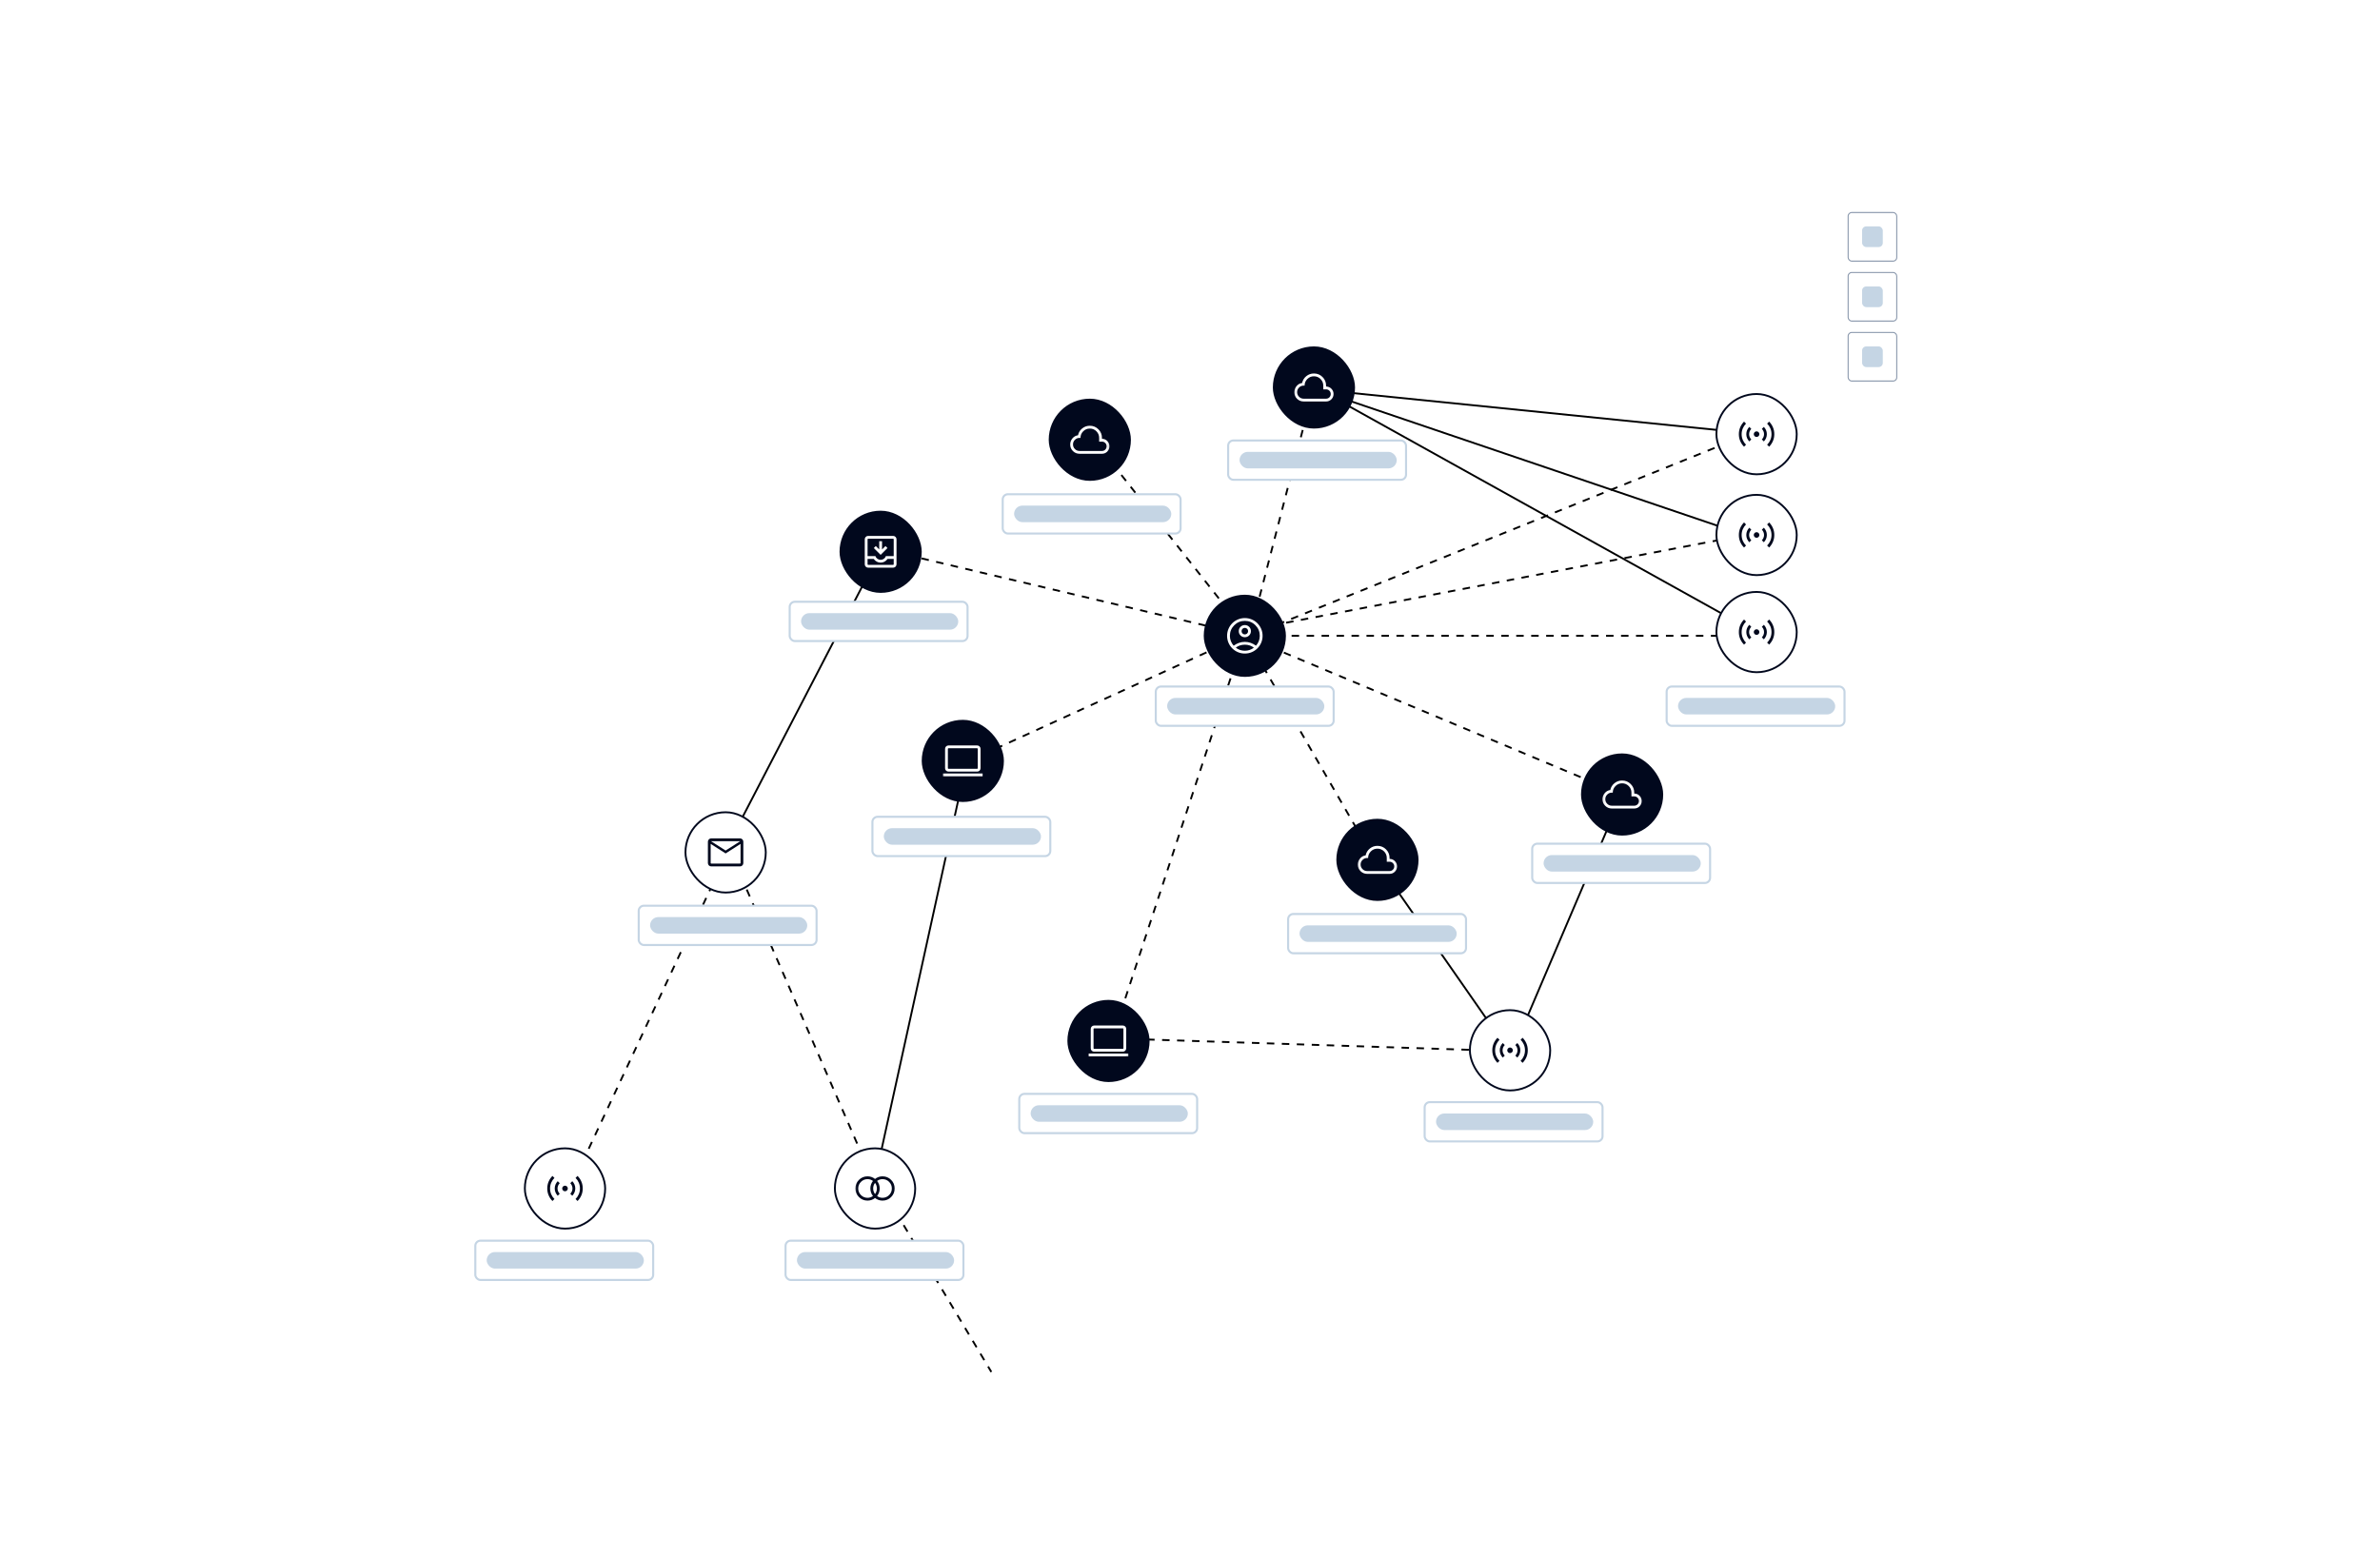 <svg width="515" height="337" viewBox="0 0 515 337" fill="none" xmlns="http://www.w3.org/2000/svg">
<g clip-path="url(#clip0_1025_10422)">
<g filter="url(#filter0_d_1025_10422)">
<rect x="98.15" y="39.176" width="320" height="257.79" rx="8.951" fill="white"/>
<path d="M156.611 184.704L190.559 119.233" stroke="black" stroke-width="0.404"/>
<path d="M189.345 256.438L157.216 182.481" stroke="black" stroke-width="0.404" stroke-dasharray="1.62 1.62"/>
<path d="M123.269 257.449L157.62 184.097" stroke="black" stroke-width="0.404" stroke-dasharray="1.62 1.62"/>
<path d="M190.558 256.842L214.514 296.966" stroke="black" stroke-width="0.404" stroke-dasharray="1.62 1.62"/>
<path d="M189.346 255.226L209.351 164.092" stroke="black" stroke-width="0.404"/>
<path d="M189.952 118.627L269.365 137.419L208.34 165.305" stroke="black" stroke-width="0.404" stroke-dasharray="1.62 1.62"/>
<path d="M236.63 95.187L269.971 137.419" stroke="black" stroke-width="0.404" stroke-dasharray="1.62 1.62"/>
<path d="M240.469 225.319L269.365 137.419L298.261 187.532" stroke="black" stroke-width="0.404" stroke-dasharray="1.62 1.62"/>
<path d="M298.261 186.927L326.551 227.542" stroke="black" stroke-width="0.404"/>
<path d="M327.561 227.542L239.257 224.713" stroke="black" stroke-width="0.404" stroke-dasharray="1.62 1.62"/>
<path d="M351.001 171.973L327.561 226.936" stroke="black" stroke-width="0.404"/>
<path d="M351.001 171.973L269.163 137.621" stroke="black" stroke-width="0.404" stroke-dasharray="1.62 1.62"/>
<path d="M284.318 83.669L270.375 137.622" stroke="black" stroke-width="0.404" stroke-dasharray="1.62 1.62"/>
<path d="M269.769 137.621H379.291" stroke="black" stroke-width="0.404" stroke-dasharray="1.62 1.62"/>
<path d="M268.759 136.611L380.907 115.192" stroke="black" stroke-width="0.404" stroke-dasharray="1.62 1.62"/>
<path d="M270.375 137.621L379.897 93.368" stroke="black" stroke-width="0.404" stroke-dasharray="1.62 1.62"/>
<path d="M285.329 84.275L380.503 137.217" stroke="black" stroke-width="0.404"/>
<path d="M380.503 93.974L284.722 84.275L380.503 116.808" stroke="black" stroke-width="0.404"/>
<rect x="113.57" y="248.558" width="17.378" height="17.378" rx="8.689" fill="white"/>
<rect x="113.57" y="248.558" width="17.378" height="17.378" rx="8.689" stroke="#01081D" stroke-width="0.404"/>
<mask id="mask0_1025_10422" style="mask-type:alpha" maskUnits="userSpaceOnUse" x="117" y="252" width="11" height="11">
<rect x="117.409" y="252.397" width="9.699" height="9.699" fill="#D9D9D9"/>
</mask>
<g mask="url(#mask0_1025_10422)">
<path d="M119.543 259.962C119.195 259.61 118.921 259.202 118.72 258.738C118.52 258.274 118.419 257.777 118.419 257.247C118.419 256.712 118.52 256.213 118.72 255.749C118.921 255.285 119.195 254.879 119.543 254.531L119.975 254.963C119.679 255.26 119.447 255.603 119.278 255.994C119.11 256.385 119.026 256.802 119.026 257.247C119.026 257.698 119.11 258.119 119.278 258.51C119.447 258.9 119.679 259.241 119.975 259.53L119.543 259.962ZM120.685 258.821C120.485 258.616 120.327 258.38 120.21 258.112C120.094 257.843 120.036 257.555 120.036 257.247C120.036 256.934 120.094 256.644 120.21 256.376C120.327 256.107 120.485 255.873 120.685 255.673L121.117 256.105C120.969 256.253 120.853 256.425 120.768 256.62C120.684 256.816 120.642 257.024 120.642 257.247C120.642 257.469 120.684 257.678 120.768 257.873C120.853 258.069 120.969 258.24 121.117 258.388L120.685 258.821ZM122.259 257.853C122.093 257.853 121.951 257.793 121.832 257.674C121.712 257.554 121.653 257.412 121.653 257.247C121.653 257.081 121.712 256.939 121.832 256.82C121.951 256.7 122.093 256.641 122.259 256.641C122.424 256.641 122.566 256.7 122.686 256.82C122.805 256.939 122.865 257.081 122.865 257.247C122.865 257.412 122.805 257.554 122.686 257.674C122.566 257.793 122.424 257.853 122.259 257.853ZM123.833 258.821L123.4 258.388C123.549 258.24 123.665 258.069 123.749 257.873C123.833 257.678 123.875 257.469 123.875 257.247C123.875 257.024 123.833 256.816 123.749 256.62C123.665 256.425 123.549 256.253 123.4 256.105L123.833 255.673C124.033 255.873 124.191 256.107 124.307 256.376C124.423 256.644 124.482 256.934 124.482 257.247C124.482 257.555 124.423 257.843 124.307 258.112C124.191 258.38 124.033 258.616 123.833 258.821ZM124.974 259.962L124.542 259.53C124.839 259.234 125.071 258.89 125.239 258.5C125.408 258.109 125.492 257.691 125.492 257.247C125.492 256.798 125.408 256.378 125.239 255.988C125.071 255.597 124.839 255.256 124.542 254.963L124.974 254.531C125.322 254.879 125.597 255.285 125.797 255.749C125.998 256.213 126.098 256.712 126.098 257.247C126.098 257.777 125.998 258.274 125.797 258.738C125.597 259.202 125.322 259.61 124.974 259.962Z" fill="#01081D"/>
</g>
<rect x="318.064" y="218.652" width="17.378" height="17.378" rx="8.689" fill="white"/>
<rect x="318.064" y="218.652" width="17.378" height="17.378" rx="8.689" stroke="#01081D" stroke-width="0.404"/>
<mask id="mask1_1025_10422" style="mask-type:alpha" maskUnits="userSpaceOnUse" x="321" y="222" width="11" height="11">
<rect x="321.903" y="222.491" width="9.699" height="9.699" fill="#D9D9D9"/>
</mask>
<g mask="url(#mask1_1025_10422)">
<path d="M324.038 230.056C323.69 229.704 323.415 229.296 323.215 228.832C323.014 228.368 322.914 227.871 322.914 227.341C322.914 226.806 323.014 226.307 323.215 225.843C323.415 225.379 323.69 224.973 324.038 224.625L324.47 225.057C324.174 225.353 323.941 225.697 323.773 226.088C323.604 226.478 323.52 226.896 323.52 227.341C323.52 227.792 323.604 228.213 323.773 228.603C323.941 228.994 324.174 229.334 324.47 229.624L324.038 230.056ZM325.18 228.914C324.98 228.71 324.821 228.474 324.705 228.205C324.589 227.937 324.531 227.649 324.531 227.341C324.531 227.028 324.589 226.738 324.705 226.469C324.821 226.201 324.98 225.967 325.18 225.767L325.612 226.199C325.464 226.347 325.347 226.519 325.263 226.714C325.179 226.909 325.137 227.118 325.137 227.341C325.137 227.563 325.179 227.772 325.263 227.967C325.347 228.162 325.464 228.334 325.612 228.482L325.18 228.914ZM326.753 227.947C326.588 227.947 326.446 227.887 326.326 227.768C326.207 227.648 326.147 227.506 326.147 227.341C326.147 227.175 326.207 227.033 326.326 226.913C326.446 226.794 326.588 226.734 326.753 226.734C326.919 226.734 327.061 226.794 327.18 226.913C327.3 227.033 327.36 227.175 327.36 227.341C327.36 227.506 327.3 227.648 327.18 227.768C327.061 227.887 326.919 227.947 326.753 227.947ZM328.327 228.914L327.895 228.482C328.043 228.334 328.159 228.162 328.244 227.967C328.328 227.772 328.37 227.563 328.37 227.341C328.37 227.118 328.328 226.909 328.244 226.714C328.159 226.519 328.043 226.347 327.895 226.199L328.327 225.767C328.527 225.967 328.685 226.201 328.802 226.469C328.918 226.738 328.976 227.028 328.976 227.341C328.976 227.649 328.918 227.937 328.802 228.205C328.685 228.474 328.527 228.71 328.327 228.914ZM329.469 230.056L329.037 229.624C329.333 229.328 329.566 228.984 329.734 228.593C329.902 228.203 329.986 227.785 329.986 227.341C329.986 226.892 329.902 226.472 329.734 226.081C329.566 225.691 329.333 225.349 329.037 225.057L329.469 224.625C329.817 224.973 330.091 225.379 330.292 225.843C330.492 226.307 330.593 226.806 330.593 227.341C330.593 227.871 330.492 228.368 330.292 228.832C330.091 229.296 329.817 229.704 329.469 230.056Z" fill="#01081D"/>
</g>
<rect x="371.41" y="107.109" width="17.378" height="17.378" rx="8.689" fill="white"/>
<rect x="371.41" y="107.109" width="17.378" height="17.378" rx="8.689" stroke="#01081D" stroke-width="0.404"/>
<mask id="mask2_1025_10422" style="mask-type:alpha" maskUnits="userSpaceOnUse" x="375" y="110" width="10" height="11">
<rect x="375.249" y="110.948" width="9.699" height="9.699" fill="#D9D9D9"/>
</mask>
<g mask="url(#mask2_1025_10422)">
<path d="M377.384 118.514C377.035 118.161 376.761 117.753 376.561 117.29C376.36 116.826 376.26 116.329 376.26 115.798C376.26 115.263 376.36 114.764 376.561 114.301C376.761 113.837 377.035 113.431 377.384 113.083L377.816 113.515C377.519 113.811 377.287 114.155 377.119 114.545C376.95 114.936 376.866 115.354 376.866 115.798C376.866 116.249 376.95 116.67 377.119 117.061C377.287 117.452 377.519 117.792 377.816 118.082L377.384 118.514ZM378.525 117.372C378.325 117.168 378.167 116.932 378.051 116.663C377.934 116.395 377.876 116.106 377.876 115.798C377.876 115.486 377.934 115.195 378.051 114.927C378.167 114.659 378.325 114.424 378.525 114.224L378.957 114.656C378.809 114.805 378.693 114.976 378.609 115.172C378.525 115.367 378.483 115.576 378.483 115.798C378.483 116.02 378.525 116.229 378.609 116.425C378.693 116.62 378.809 116.792 378.957 116.94L378.525 117.372ZM380.099 116.404C379.934 116.404 379.791 116.345 379.672 116.225C379.553 116.106 379.493 115.963 379.493 115.798C379.493 115.633 379.553 115.491 379.672 115.371C379.791 115.252 379.934 115.192 380.099 115.192C380.264 115.192 380.407 115.252 380.526 115.371C380.646 115.491 380.705 115.633 380.705 115.798C380.705 115.963 380.646 116.106 380.526 116.225C380.407 116.345 380.264 116.404 380.099 116.404ZM381.673 117.372L381.241 116.94C381.389 116.792 381.505 116.62 381.589 116.425C381.674 116.229 381.716 116.02 381.716 115.798C381.716 115.576 381.674 115.367 381.589 115.172C381.505 114.976 381.389 114.805 381.241 114.656L381.673 114.224C381.873 114.424 382.031 114.659 382.147 114.927C382.264 115.195 382.322 115.486 382.322 115.798C382.322 116.106 382.264 116.395 382.147 116.663C382.031 116.932 381.873 117.168 381.673 117.372ZM382.815 118.514L382.382 118.082C382.679 117.785 382.911 117.442 383.08 117.051C383.248 116.66 383.332 116.243 383.332 115.798C383.332 115.349 383.248 114.93 383.08 114.539C382.911 114.148 382.679 113.807 382.382 113.515L382.815 113.083C383.163 113.431 383.437 113.837 383.638 114.301C383.838 114.764 383.938 115.263 383.938 115.798C383.938 116.329 383.838 116.826 383.638 117.29C383.437 117.753 383.163 118.161 382.815 118.514Z" fill="#01081D"/>
</g>
<rect x="371.41" y="85.285" width="17.378" height="17.378" rx="8.689" fill="white"/>
<rect x="371.41" y="85.285" width="17.378" height="17.378" rx="8.689" stroke="#01081D" stroke-width="0.404"/>
<mask id="mask3_1025_10422" style="mask-type:alpha" maskUnits="userSpaceOnUse" x="375" y="89" width="10" height="10">
<rect x="375.249" y="89.125" width="9.699" height="9.699" fill="#D9D9D9"/>
</mask>
<g mask="url(#mask3_1025_10422)">
<path d="M377.384 96.69C377.035 96.338 376.761 95.93 376.561 95.466C376.36 95.002 376.26 94.505 376.26 93.975C376.26 93.44 376.36 92.941 376.561 92.477C376.761 92.013 377.035 91.607 377.384 91.259L377.816 91.691C377.519 91.987 377.287 92.331 377.119 92.722C376.95 93.112 376.866 93.53 376.866 93.975C376.866 94.426 376.95 94.847 377.119 95.237C377.287 95.628 377.519 95.968 377.816 96.258L377.384 96.69ZM378.525 95.548C378.325 95.344 378.167 95.108 378.051 94.84C377.934 94.571 377.876 94.283 377.876 93.975C377.876 93.662 377.934 93.372 378.051 93.103C378.167 92.835 378.325 92.601 378.525 92.401L378.957 92.833C378.809 92.981 378.693 93.153 378.609 93.348C378.525 93.543 378.483 93.752 378.483 93.975C378.483 94.197 378.525 94.406 378.609 94.601C378.693 94.796 378.809 94.968 378.957 95.116L378.525 95.548ZM380.099 94.581C379.934 94.581 379.791 94.521 379.672 94.402C379.553 94.282 379.493 94.14 379.493 93.975C379.493 93.809 379.553 93.667 379.672 93.547C379.791 93.428 379.934 93.368 380.099 93.368C380.264 93.368 380.407 93.428 380.526 93.547C380.646 93.667 380.705 93.809 380.705 93.975C380.705 94.14 380.646 94.282 380.526 94.402C380.407 94.521 380.264 94.581 380.099 94.581ZM381.673 95.548L381.241 95.116C381.389 94.968 381.505 94.796 381.589 94.601C381.674 94.406 381.716 94.197 381.716 93.975C381.716 93.752 381.674 93.543 381.589 93.348C381.505 93.153 381.389 92.981 381.241 92.833L381.673 92.401C381.873 92.601 382.031 92.835 382.147 93.103C382.264 93.372 382.322 93.662 382.322 93.975C382.322 94.283 382.264 94.571 382.147 94.84C382.031 95.108 381.873 95.344 381.673 95.548ZM382.815 96.69L382.382 96.258C382.679 95.962 382.911 95.618 383.08 95.227C383.248 94.837 383.332 94.419 383.332 93.975C383.332 93.526 383.248 93.106 383.08 92.715C382.911 92.325 382.679 91.983 382.382 91.691L382.815 91.259C383.163 91.607 383.437 92.013 383.638 92.477C383.838 92.941 383.938 93.44 383.938 93.975C383.938 94.505 383.838 95.002 383.638 95.466C383.437 95.93 383.163 96.338 382.815 96.69Z" fill="#01081D"/>
</g>
<rect x="371.41" y="128.124" width="17.378" height="17.378" rx="8.689" fill="white"/>
<rect x="371.41" y="128.124" width="17.378" height="17.378" rx="8.689" stroke="#01081D" stroke-width="0.404"/>
<mask id="mask4_1025_10422" style="mask-type:alpha" maskUnits="userSpaceOnUse" x="375" y="131" width="10" height="11">
<rect x="375.249" y="131.964" width="9.699" height="9.699" fill="#D9D9D9"/>
</mask>
<g mask="url(#mask4_1025_10422)">
<path d="M377.384 139.529C377.035 139.176 376.761 138.768 376.561 138.305C376.36 137.841 376.26 137.344 376.26 136.813C376.26 136.278 376.36 135.779 376.561 135.316C376.761 134.852 377.035 134.446 377.384 134.098L377.816 134.53C377.519 134.826 377.287 135.17 377.119 135.56C376.95 135.951 376.866 136.369 376.866 136.813C376.866 137.264 376.95 137.685 377.119 138.076C377.287 138.467 377.519 138.807 377.816 139.097L377.384 139.529ZM378.525 138.387C378.325 138.183 378.167 137.947 378.051 137.678C377.934 137.41 377.876 137.121 377.876 136.813C377.876 136.501 377.934 136.21 378.051 135.942C378.167 135.674 378.325 135.439 378.525 135.239L378.957 135.671C378.809 135.82 378.693 135.991 378.609 136.187C378.525 136.382 378.483 136.591 378.483 136.813C378.483 137.035 378.525 137.244 378.609 137.44C378.693 137.635 378.809 137.807 378.957 137.955L378.525 138.387ZM380.099 137.419C379.934 137.419 379.791 137.36 379.672 137.24C379.553 137.121 379.493 136.978 379.493 136.813C379.493 136.648 379.553 136.506 379.672 136.386C379.791 136.267 379.934 136.207 380.099 136.207C380.264 136.207 380.407 136.267 380.526 136.386C380.646 136.506 380.705 136.648 380.705 136.813C380.705 136.978 380.646 137.121 380.526 137.24C380.407 137.36 380.264 137.419 380.099 137.419ZM381.673 138.387L381.241 137.955C381.389 137.807 381.505 137.635 381.589 137.44C381.674 137.244 381.716 137.035 381.716 136.813C381.716 136.591 381.674 136.382 381.589 136.187C381.505 135.991 381.389 135.82 381.241 135.671L381.673 135.239C381.873 135.439 382.031 135.674 382.147 135.942C382.264 136.21 382.322 136.501 382.322 136.813C382.322 137.121 382.264 137.41 382.147 137.678C382.031 137.947 381.873 138.183 381.673 138.387ZM382.815 139.529L382.382 139.097C382.679 138.8 382.911 138.457 383.08 138.066C383.248 137.675 383.332 137.258 383.332 136.813C383.332 136.364 383.248 135.945 383.08 135.554C382.911 135.163 382.679 134.822 382.382 134.53L382.815 134.098C383.163 134.446 383.437 134.852 383.638 135.316C383.838 135.779 383.938 136.278 383.938 136.813C383.938 137.344 383.838 137.841 383.638 138.305C383.437 138.768 383.163 139.176 382.815 139.529Z" fill="#01081D"/>
</g>
<rect x="180.656" y="248.558" width="17.378" height="17.378" rx="8.689" fill="white"/>
<rect x="180.656" y="248.558" width="17.378" height="17.378" rx="8.689" stroke="#01081D" stroke-width="0.404"/>
<mask id="mask5_1025_10422" style="mask-type:alpha" maskUnits="userSpaceOnUse" x="184" y="252" width="11" height="11">
<rect x="184.496" y="252.397" width="9.699" height="9.699" fill="#D9D9D9"/>
</mask>
<g mask="url(#mask5_1025_10422)">
<path d="M190.962 259.267C191.521 259.267 191.998 259.07 192.392 258.676C192.786 258.282 192.983 257.806 192.983 257.247C192.983 256.688 192.786 256.211 192.392 255.817C191.998 255.423 191.521 255.226 190.962 255.226C190.741 255.226 190.531 255.261 190.333 255.33C190.134 255.399 189.954 255.496 189.792 255.619C189.972 255.844 190.111 256.094 190.209 256.371C190.307 256.648 190.356 256.94 190.356 257.247C190.356 257.554 190.307 257.845 190.209 258.122C190.111 258.399 189.972 258.65 189.792 258.874C189.954 258.998 190.134 259.095 190.333 259.164C190.531 259.233 190.741 259.267 190.962 259.267ZM189.346 258.459C189.473 258.291 189.573 258.104 189.644 257.898C189.714 257.693 189.75 257.476 189.75 257.247C189.75 257.018 189.714 256.801 189.644 256.595C189.573 256.39 189.473 256.203 189.346 256.034C189.218 256.203 189.118 256.39 189.047 256.595C188.977 256.801 188.941 257.018 188.941 257.247C188.941 257.476 188.977 257.693 189.047 257.898C189.118 258.104 189.218 258.291 189.346 258.459ZM187.729 259.267C187.95 259.267 188.16 259.233 188.359 259.164C188.557 259.095 188.738 258.998 188.899 258.874C188.719 258.65 188.58 258.399 188.482 258.122C188.384 257.845 188.335 257.554 188.335 257.247C188.335 256.94 188.384 256.648 188.482 256.371C188.58 256.094 188.719 255.844 188.899 255.619C188.738 255.496 188.557 255.399 188.359 255.33C188.16 255.261 187.95 255.226 187.729 255.226C187.17 255.226 186.693 255.423 186.299 255.817C185.905 256.211 185.708 256.688 185.708 257.247C185.708 257.806 185.905 258.282 186.299 258.676C186.693 259.07 187.17 259.267 187.729 259.267ZM187.729 259.874C186.998 259.874 186.377 259.619 185.867 259.109C185.357 258.598 185.102 257.978 185.102 257.247C185.102 256.516 185.357 255.895 185.867 255.385C186.377 254.875 186.998 254.62 187.729 254.62C188.037 254.62 188.328 254.669 188.603 254.769C188.877 254.868 189.124 255.007 189.346 255.187C189.567 255.007 189.814 254.868 190.089 254.769C190.363 254.669 190.654 254.62 190.962 254.62C191.693 254.62 192.314 254.875 192.824 255.385C193.334 255.895 193.589 256.516 193.589 257.247C193.589 257.978 193.334 258.598 192.824 259.109C192.314 259.619 191.693 259.874 190.962 259.874C190.654 259.874 190.363 259.824 190.089 259.725C189.814 259.626 189.567 259.486 189.346 259.306C189.124 259.486 188.877 259.626 188.603 259.725C188.328 259.824 188.037 259.874 187.729 259.874Z" fill="#01081D"/>
</g>
<rect x="148.326" y="175.813" width="17.378" height="17.378" rx="8.689" fill="white"/>
<rect x="148.326" y="175.813" width="17.378" height="17.378" rx="8.689" stroke="#01081D" stroke-width="0.404"/>
<mask id="mask6_1025_10422" style="mask-type:alpha" maskUnits="userSpaceOnUse" x="152" y="179" width="10" height="11">
<rect x="152.165" y="179.652" width="9.699" height="9.699" fill="#D9D9D9"/>
</mask>
<g mask="url(#mask6_1025_10422)">
<path d="M153.905 187.533C153.701 187.533 153.528 187.462 153.387 187.32C153.246 187.179 153.175 187.006 153.175 186.802V182.201C153.175 181.997 153.246 181.824 153.387 181.683C153.528 181.541 153.701 181.471 153.905 181.471H160.123C160.327 181.471 160.5 181.541 160.641 181.683C160.783 181.824 160.853 181.997 160.853 182.201V186.802C160.853 187.006 160.783 187.179 160.641 187.32C160.5 187.462 160.327 187.533 160.123 187.533H153.905ZM157.014 184.727L153.781 182.66V186.802C153.781 186.838 153.793 186.868 153.816 186.892C153.839 186.915 153.869 186.926 153.905 186.926H160.123C160.159 186.926 160.189 186.915 160.212 186.892C160.236 186.868 160.247 186.838 160.247 186.802V182.66L157.014 184.727ZM157.014 184.097L160.185 182.077H153.843L157.014 184.097ZM153.781 182.66V182.077V186.802C153.781 186.838 153.793 186.868 153.816 186.892C153.839 186.915 153.869 186.926 153.905 186.926H153.781V182.66Z" fill="#01081D"/>
</g>
<rect x="181.869" y="110.746" width="17.378" height="17.378" rx="8.689" fill="#01081D"/>
<rect x="181.869" y="110.746" width="17.378" height="17.378" rx="8.689" stroke="#01081D" stroke-width="0.404"/>
<mask id="mask7_1025_10422" style="mask-type:alpha" maskUnits="userSpaceOnUse" x="185" y="114" width="11" height="11">
<rect x="185.708" y="114.586" width="9.699" height="9.699" fill="#D9D9D9"/>
</mask>
<g mask="url(#mask7_1025_10422)">
<path d="M187.853 122.871C187.649 122.871 187.476 122.8 187.335 122.658C187.193 122.517 187.123 122.344 187.123 122.14V116.731C187.123 116.527 187.193 116.354 187.335 116.212C187.476 116.071 187.649 116 187.853 116H193.262C193.466 116 193.639 116.071 193.781 116.212C193.922 116.354 193.993 116.527 193.993 116.731V122.14C193.993 122.344 193.922 122.517 193.781 122.658C193.639 122.8 193.466 122.871 193.262 122.871H187.853ZM187.853 122.264H193.262C193.299 122.264 193.328 122.253 193.352 122.229C193.375 122.206 193.387 122.176 193.387 122.14V120.974H192.058C191.882 121.23 191.663 121.429 191.401 121.57C191.14 121.712 190.859 121.783 190.558 121.783C190.257 121.783 189.976 121.712 189.714 121.57C189.453 121.429 189.234 121.23 189.058 120.974H187.729V122.14C187.729 122.176 187.74 122.206 187.764 122.229C187.787 122.253 187.817 122.264 187.853 122.264ZM190.558 121.176C190.814 121.176 191.046 121.102 191.255 120.954C191.464 120.806 191.609 120.611 191.689 120.368H193.387V116.731C193.387 116.695 193.375 116.665 193.352 116.641C193.328 116.618 193.299 116.606 193.262 116.606H187.853C187.817 116.606 187.787 116.618 187.764 116.641C187.74 116.665 187.729 116.695 187.729 116.731V120.368H189.426C189.507 120.611 189.652 120.806 189.861 120.954C190.069 121.102 190.302 121.176 190.558 121.176ZM190.558 120.104L189.081 118.627L189.507 118.189L190.255 118.937V117.151H190.861V118.937L191.609 118.189L192.034 118.627L190.558 120.104ZM187.853 122.264H187.729H193.387H187.853Z" fill="white"/>
</g>
<rect x="199.651" y="156.01" width="17.378" height="17.378" rx="8.689" fill="#01081D"/>
<rect x="199.651" y="156.01" width="17.378" height="17.378" rx="8.689" stroke="#01081D" stroke-width="0.404"/>
<mask id="mask8_1025_10422" style="mask-type:alpha" maskUnits="userSpaceOnUse" x="203" y="159" width="11" height="11">
<rect x="203.49" y="159.849" width="9.699" height="9.699" fill="#D9D9D9"/>
</mask>
<g mask="url(#mask8_1025_10422)">
<path d="M204.05 168.025V167.419H212.63V168.025H204.05ZM205.232 167.015C205.027 167.015 204.855 166.944 204.713 166.803C204.572 166.661 204.501 166.488 204.501 166.284V162.088C204.501 161.883 204.572 161.711 204.713 161.569C204.855 161.428 205.027 161.357 205.232 161.357H211.449C211.653 161.357 211.826 161.428 211.967 161.569C212.109 161.711 212.18 161.883 212.18 162.088V166.284C212.18 166.488 212.109 166.661 211.967 166.803C211.826 166.944 211.653 167.015 211.449 167.015H205.232ZM205.232 166.409H211.449C211.48 166.409 211.509 166.396 211.535 166.37C211.56 166.344 211.573 166.315 211.573 166.284V162.088C211.573 162.056 211.56 162.028 211.535 162.002C211.509 161.976 211.48 161.963 211.449 161.963H205.232C205.2 161.963 205.172 161.976 205.146 162.002C205.12 162.028 205.107 162.056 205.107 162.088V166.284C205.107 166.315 205.12 166.344 205.146 166.37C205.172 166.396 205.2 166.409 205.232 166.409Z" fill="white"/>
</g>
<rect x="231.174" y="216.631" width="17.378" height="17.378" rx="8.689" fill="#01081D"/>
<rect x="231.174" y="216.631" width="17.378" height="17.378" rx="8.689" stroke="#01081D" stroke-width="0.404"/>
<mask id="mask9_1025_10422" style="mask-type:alpha" maskUnits="userSpaceOnUse" x="235" y="220" width="10" height="11">
<rect x="235.013" y="220.47" width="9.699" height="9.699" fill="#D9D9D9"/>
</mask>
<g mask="url(#mask9_1025_10422)">
<path d="M235.572 228.646V228.04H244.152V228.646H235.572ZM236.754 227.636C236.549 227.636 236.377 227.565 236.235 227.423C236.094 227.282 236.023 227.109 236.023 226.905V222.708C236.023 222.504 236.094 222.331 236.235 222.19C236.377 222.048 236.549 221.978 236.754 221.978H242.971C243.175 221.978 243.348 222.048 243.489 222.19C243.631 222.331 243.702 222.504 243.702 222.708V226.905C243.702 227.109 243.631 227.282 243.489 227.423C243.348 227.565 243.175 227.636 242.971 227.636H236.754ZM236.754 227.029H242.971C243.002 227.029 243.031 227.016 243.057 226.991C243.082 226.965 243.095 226.936 243.095 226.905V222.708C243.095 222.677 243.082 222.649 243.057 222.623C243.031 222.597 243.002 222.584 242.971 222.584H236.754C236.722 222.584 236.694 222.597 236.668 222.623C236.642 222.649 236.629 222.677 236.629 222.708V226.905C236.629 226.936 236.642 226.965 236.668 226.991C236.694 227.016 236.722 227.029 236.754 227.029Z" fill="white"/>
</g>
<rect x="227.132" y="86.498" width="17.378" height="17.378" rx="8.689" fill="#01081D"/>
<rect x="227.132" y="86.498" width="17.378" height="17.378" rx="8.689" stroke="#01081D" stroke-width="0.404"/>
<mask id="mask10_1025_10422" style="mask-type:alpha" maskUnits="userSpaceOnUse" x="230" y="90" width="11" height="11">
<rect x="230.972" y="90.337" width="9.699" height="9.699" fill="#D9D9D9"/>
</mask>
<g mask="url(#mask10_1025_10422)">
<path d="M233.599 98.218C233.04 98.218 232.564 98.024 232.17 97.636C231.775 97.248 231.578 96.775 231.578 96.216C231.578 95.722 231.736 95.282 232.053 94.897C232.37 94.512 232.773 94.284 233.265 94.214C233.394 93.61 233.698 93.116 234.176 92.732C234.654 92.348 235.202 92.156 235.822 92.156C236.553 92.156 237.173 92.411 237.683 92.921C238.193 93.431 238.448 94.052 238.448 94.783V94.985H238.573C238.999 95.018 239.354 95.189 239.638 95.499C239.923 95.808 240.065 96.176 240.065 96.602C240.065 97.052 239.908 97.434 239.595 97.748C239.281 98.061 238.899 98.218 238.448 98.218H233.599ZM233.599 97.612H238.448C238.731 97.612 238.971 97.514 239.166 97.319C239.361 97.124 239.459 96.884 239.459 96.602C239.459 96.319 239.361 96.079 239.166 95.884C238.971 95.689 238.731 95.591 238.448 95.591H237.842V94.783C237.842 94.224 237.645 93.747 237.251 93.353C236.857 92.959 236.381 92.762 235.822 92.762C235.263 92.762 234.786 92.959 234.392 93.353C233.998 93.747 233.801 94.224 233.801 94.783H233.599C233.208 94.783 232.875 94.921 232.599 95.197C232.322 95.473 232.184 95.807 232.184 96.197C232.184 96.588 232.322 96.921 232.599 97.198C232.875 97.474 233.208 97.612 233.599 97.612Z" fill="white"/>
</g>
<rect x="289.37" y="177.429" width="17.378" height="17.378" rx="8.689" fill="#01081D"/>
<rect x="289.37" y="177.429" width="17.378" height="17.378" rx="8.689" stroke="#01081D" stroke-width="0.404"/>
<mask id="mask11_1025_10422" style="mask-type:alpha" maskUnits="userSpaceOnUse" x="293" y="181" width="10" height="10">
<rect x="293.209" y="181.268" width="9.699" height="9.699" fill="#D9D9D9"/>
</mask>
<g mask="url(#mask11_1025_10422)">
<path d="M295.837 189.149C295.278 189.149 294.802 188.955 294.407 188.567C294.013 188.179 293.816 187.706 293.816 187.147C293.816 186.653 293.974 186.213 294.291 185.828C294.607 185.443 295.011 185.216 295.502 185.145C295.632 184.541 295.936 184.047 296.414 183.663C296.892 183.279 297.44 183.087 298.059 183.087C298.79 183.087 299.411 183.342 299.921 183.852C300.431 184.362 300.686 184.983 300.686 185.714V185.916H300.811C301.237 185.949 301.592 186.121 301.876 186.43C302.161 186.739 302.303 187.107 302.303 187.533C302.303 187.983 302.146 188.366 301.833 188.679C301.519 188.993 301.137 189.149 300.686 189.149H295.837ZM295.837 188.543H300.686C300.969 188.543 301.208 188.445 301.404 188.25C301.599 188.055 301.697 187.816 301.697 187.533C301.697 187.25 301.599 187.011 301.404 186.815C301.208 186.62 300.969 186.522 300.686 186.522H300.08V185.714C300.08 185.155 299.883 184.678 299.489 184.284C299.095 183.89 298.618 183.693 298.059 183.693C297.5 183.693 297.024 183.89 296.63 184.284C296.236 184.678 296.039 185.155 296.039 185.714H295.837C295.446 185.714 295.113 185.852 294.836 186.128C294.56 186.404 294.422 186.738 294.422 187.129C294.422 187.519 294.56 187.853 294.836 188.129C295.113 188.405 295.446 188.543 295.837 188.543Z" fill="white"/>
</g>
<rect x="342.312" y="163.284" width="17.378" height="17.378" rx="8.689" fill="#01081D"/>
<rect x="342.312" y="163.284" width="17.378" height="17.378" rx="8.689" stroke="#01081D" stroke-width="0.404"/>
<mask id="mask12_1025_10422" style="mask-type:alpha" maskUnits="userSpaceOnUse" x="346" y="167" width="10" height="10">
<rect x="346.152" y="167.124" width="9.699" height="9.699" fill="#D9D9D9"/>
</mask>
<g mask="url(#mask12_1025_10422)">
<path d="M348.779 175.005C348.22 175.005 347.744 174.811 347.349 174.422C346.955 174.034 346.758 173.561 346.758 173.003C346.758 172.508 346.916 172.069 347.233 171.684C347.549 171.299 347.953 171.071 348.444 171C348.574 170.396 348.878 169.902 349.356 169.518C349.834 169.134 350.382 168.943 351.001 168.943C351.732 168.943 352.353 169.198 352.863 169.708C353.373 170.218 353.628 170.838 353.628 171.569V171.771H353.753C354.178 171.805 354.534 171.976 354.818 172.285C355.103 172.595 355.245 172.962 355.245 173.388C355.245 173.839 355.088 174.221 354.775 174.534C354.461 174.848 354.079 175.005 353.628 175.005H348.779ZM348.779 174.398H353.628C353.911 174.398 354.15 174.301 354.346 174.105C354.541 173.91 354.639 173.671 354.639 173.388C354.639 173.105 354.541 172.866 354.346 172.671C354.15 172.475 353.911 172.378 353.628 172.378H353.022V171.569C353.022 171.01 352.825 170.534 352.431 170.14C352.037 169.746 351.56 169.549 351.001 169.549C350.442 169.549 349.966 169.746 349.572 170.14C349.178 170.534 348.981 171.01 348.981 171.569H348.779C348.388 171.569 348.054 171.707 347.778 171.984C347.502 172.26 347.364 172.593 347.364 172.984C347.364 173.375 347.502 173.708 347.778 173.984C348.054 174.26 348.388 174.398 348.779 174.398Z" fill="white"/>
</g>
<rect x="275.629" y="75.182" width="17.378" height="17.378" rx="8.689" fill="#01081D"/>
<rect x="275.629" y="75.182" width="17.378" height="17.378" rx="8.689" stroke="#01081D" stroke-width="0.404"/>
<mask id="mask13_1025_10422" style="mask-type:alpha" maskUnits="userSpaceOnUse" x="279" y="79" width="11" height="10">
<rect x="279.468" y="79.021" width="9.699" height="9.699" fill="#D9D9D9"/>
</mask>
<g mask="url(#mask13_1025_10422)">
<path d="M282.095 86.902C281.536 86.902 281.06 86.708 280.666 86.32C280.271 85.932 280.074 85.459 280.074 84.9C280.074 84.406 280.233 83.966 280.549 83.581C280.866 83.196 281.27 82.968 281.761 82.898C281.89 82.294 282.194 81.8 282.672 81.416C283.15 81.032 283.699 80.84 284.318 80.84C285.049 80.84 285.669 81.095 286.179 81.605C286.69 82.115 286.945 82.736 286.945 83.467V83.669H287.069C287.495 83.702 287.85 83.873 288.134 84.183C288.419 84.492 288.561 84.86 288.561 85.285C288.561 85.736 288.404 86.118 288.091 86.432C287.777 86.745 287.395 86.902 286.945 86.902H282.095ZM282.095 86.296H286.945C287.227 86.296 287.467 86.198 287.662 86.003C287.857 85.808 287.955 85.568 287.955 85.285C287.955 85.003 287.857 84.763 287.662 84.568C287.467 84.373 287.227 84.275 286.945 84.275H286.338V83.467C286.338 82.908 286.141 82.431 285.747 82.037C285.353 81.643 284.877 81.446 284.318 81.446C283.759 81.446 283.282 81.643 282.888 82.037C282.494 82.431 282.297 82.908 282.297 83.467H282.095C281.704 83.467 281.371 83.605 281.095 83.881C280.819 84.157 280.68 84.491 280.68 84.881C280.68 85.272 280.819 85.605 281.095 85.882C281.371 86.158 281.704 86.296 282.095 86.296Z" fill="white"/>
</g>
<rect x="260.676" y="128.933" width="17.378" height="17.378" rx="8.689" fill="#01081D"/>
<rect x="260.676" y="128.933" width="17.378" height="17.378" rx="8.689" stroke="#01081D" stroke-width="0.404"/>
<mask id="mask14_1025_10422" style="mask-type:alpha" maskUnits="userSpaceOnUse" x="264" y="132" width="11" height="11">
<rect x="264.516" y="132.772" width="9.699" height="9.699" fill="#D9D9D9"/>
</mask>
<g mask="url(#mask14_1025_10422)">
<path d="M266.95 139.76C267.293 139.506 267.667 139.304 268.072 139.157C268.477 139.009 268.908 138.935 269.365 138.935C269.822 138.935 270.253 139.009 270.658 139.157C271.063 139.304 271.437 139.506 271.781 139.76C272.032 139.484 272.231 139.165 272.378 138.801C272.525 138.438 272.598 138.045 272.598 137.622C272.598 136.726 272.283 135.963 271.654 135.333C271.024 134.703 270.261 134.389 269.365 134.389C268.469 134.389 267.707 134.703 267.077 135.333C266.447 135.963 266.132 136.726 266.132 137.622C266.132 138.045 266.206 138.438 266.352 138.801C266.499 139.165 266.698 139.484 266.95 139.76ZM269.365 137.925C268.996 137.925 268.685 137.798 268.432 137.545C268.178 137.292 268.052 136.98 268.052 136.611C268.052 136.242 268.178 135.931 268.432 135.678C268.685 135.425 268.996 135.298 269.365 135.298C269.734 135.298 270.045 135.425 270.299 135.678C270.552 135.931 270.679 136.242 270.679 136.611C270.679 136.98 270.552 137.291 270.299 137.545C270.045 137.798 269.734 137.925 269.365 137.925ZM269.365 141.461C268.832 141.461 268.332 141.361 267.865 141.16C267.398 140.96 266.991 140.687 266.646 140.341C266.3 139.995 266.027 139.589 265.827 139.122C265.626 138.655 265.526 138.155 265.526 137.622C265.526 137.089 265.626 136.588 265.827 136.121C266.027 135.654 266.3 135.248 266.646 134.902C266.991 134.557 267.398 134.284 267.865 134.083C268.332 133.883 268.832 133.782 269.365 133.782C269.898 133.782 270.398 133.883 270.866 134.083C271.333 134.284 271.739 134.557 272.085 134.902C272.43 135.248 272.703 135.654 272.904 136.121C273.104 136.588 273.205 137.089 273.205 137.622C273.205 138.155 273.104 138.655 272.904 139.122C272.703 139.589 272.43 139.995 272.085 140.341C271.739 140.687 271.333 140.96 270.866 141.16C270.398 141.361 269.898 141.461 269.365 141.461ZM269.365 140.855C269.73 140.855 270.082 140.796 270.42 140.679C270.759 140.561 271.059 140.397 271.322 140.186C271.059 139.983 270.763 139.825 270.432 139.712C270.101 139.598 269.745 139.541 269.365 139.541C268.985 139.541 268.629 139.597 268.297 139.71C267.964 139.822 267.668 139.981 267.408 140.186C267.671 140.397 267.972 140.561 268.31 140.679C268.649 140.796 269 140.855 269.365 140.855ZM269.365 137.319C269.566 137.319 269.734 137.251 269.87 137.116C270.005 136.981 270.072 136.812 270.072 136.611C270.072 136.41 270.005 136.242 269.87 136.107C269.734 135.972 269.566 135.904 269.365 135.904C269.164 135.904 268.996 135.972 268.861 136.107C268.726 136.242 268.658 136.41 268.658 136.611C268.658 136.812 268.726 136.981 268.861 137.116C268.996 137.251 269.164 137.319 269.365 137.319Z" fill="white"/>
</g>
<rect x="399.913" y="46.001" width="10.518" height="10.518" rx="0.783" fill="white" stroke="#8896AB" stroke-width="0.224"/>
<rect x="399.913" y="58.98" width="10.518" height="10.518" rx="0.783" fill="white" stroke="#8896AB" stroke-width="0.224"/>
<rect x="399.913" y="71.959" width="10.518" height="10.518" rx="0.783" fill="white" stroke="#8896AB" stroke-width="0.224"/>
<rect x="402.934" y="62.001" width="4.476" height="4.476" rx="0.895" fill="#C5D5E4"/>
<rect x="402.934" y="49" width="4.476" height="4.476" rx="0.895" fill="#C5D5E4"/>
<rect x="402.934" y="74.98" width="4.476" height="4.476" rx="0.895" fill="#C5D5E4"/>
<rect x="102.85" y="268.546" width="38.489" height="8.504" rx="1.119" fill="white" stroke="#C5D5E4" stroke-width="0.448"/>
<rect x="105.311" y="271.008" width="34.014" height="3.58" rx="1.79" fill="#C5D5E4"/>
<rect x="169.983" y="268.546" width="38.489" height="8.504" rx="1.119" fill="white" stroke="#C5D5E4" stroke-width="0.448"/>
<rect x="172.444" y="271.008" width="34.014" height="3.58" rx="1.79" fill="#C5D5E4"/>
<rect x="138.207" y="196.043" width="38.489" height="8.504" rx="1.119" fill="white" stroke="#C5D5E4" stroke-width="0.448"/>
<rect x="140.668" y="198.504" width="34.014" height="3.58" rx="1.79" fill="#C5D5E4"/>
<rect x="188.78" y="176.798" width="38.489" height="8.504" rx="1.119" fill="white" stroke="#C5D5E4" stroke-width="0.448"/>
<rect x="191.241" y="179.26" width="34.014" height="3.58" rx="1.79" fill="#C5D5E4"/>
<rect x="170.878" y="130.253" width="38.489" height="8.504" rx="1.119" fill="white" stroke="#C5D5E4" stroke-width="0.448"/>
<rect x="173.339" y="132.714" width="34.014" height="3.58" rx="1.79" fill="#C5D5E4"/>
<rect x="216.975" y="106.98" width="38.489" height="8.504" rx="1.119" fill="white" stroke="#C5D5E4" stroke-width="0.448"/>
<rect x="219.437" y="109.442" width="34.014" height="3.58" rx="1.79" fill="#C5D5E4"/>
<rect x="265.759" y="95.344" width="38.489" height="8.504" rx="1.119" fill="white" stroke="#C5D5E4" stroke-width="0.448"/>
<rect x="268.221" y="97.805" width="34.014" height="3.58" rx="1.79" fill="#C5D5E4"/>
<rect x="360.64" y="148.602" width="38.489" height="8.504" rx="1.119" fill="white" stroke="#C5D5E4" stroke-width="0.448"/>
<rect x="363.102" y="151.064" width="34.014" height="3.58" rx="1.79" fill="#C5D5E4"/>
<rect x="331.549" y="182.616" width="38.489" height="8.504" rx="1.119" fill="white" stroke="#C5D5E4" stroke-width="0.448"/>
<rect x="334.01" y="185.078" width="34.014" height="3.58" rx="1.79" fill="#C5D5E4"/>
<rect x="308.277" y="238.56" width="38.489" height="8.504" rx="1.119" fill="white" stroke="#C5D5E4" stroke-width="0.448"/>
<rect x="310.738" y="241.022" width="34.014" height="3.58" rx="1.79" fill="#C5D5E4"/>
<rect x="278.738" y="197.833" width="38.489" height="8.504" rx="1.119" fill="white" stroke="#C5D5E4" stroke-width="0.448"/>
<rect x="281.2" y="200.294" width="34.014" height="3.58" rx="1.79" fill="#C5D5E4"/>
<rect x="250.095" y="148.602" width="38.489" height="8.504" rx="1.119" fill="white" stroke="#C5D5E4" stroke-width="0.448"/>
<rect x="252.556" y="151.064" width="34.014" height="3.58" rx="1.79" fill="#C5D5E4"/>
<rect x="220.556" y="236.77" width="38.489" height="8.504" rx="1.119" fill="white" stroke="#C5D5E4" stroke-width="0.448"/>
<rect x="223.018" y="239.232" width="34.014" height="3.58" rx="1.79" fill="#C5D5E4"/>
</g>
</g>
<defs>
<filter id="filter0_d_1025_10422" x="58.15" y="-0.824" width="400" height="337.894" filterUnits="userSpaceOnUse" color-interpolation-filters="sRGB">
<feFlood flood-opacity="0" result="BackgroundImageFix"/>
<feColorMatrix in="SourceAlpha" type="matrix" values="0 0 0 0 0 0 0 0 0 0 0 0 0 0 0 0 0 0 127 0" result="hardAlpha"/>
<feOffset/>
<feGaussianBlur stdDeviation="20"/>
<feComposite in2="hardAlpha" operator="out"/>
<feColorMatrix type="matrix" values="0 0 0 0 0.004 0 0 0 0 0.031 0 0 0 0 0.114 0 0 0 0.05 0"/>
<feBlend mode="normal" in2="BackgroundImageFix" result="effect1_dropShadow_1025_10422"/>
<feBlend mode="normal" in="SourceGraphic" in2="effect1_dropShadow_1025_10422" result="shape"/>
</filter>
<clipPath id="clip0_1025_10422">
<rect width="515" height="337" fill="white"/>
</clipPath>
</defs>
</svg>
